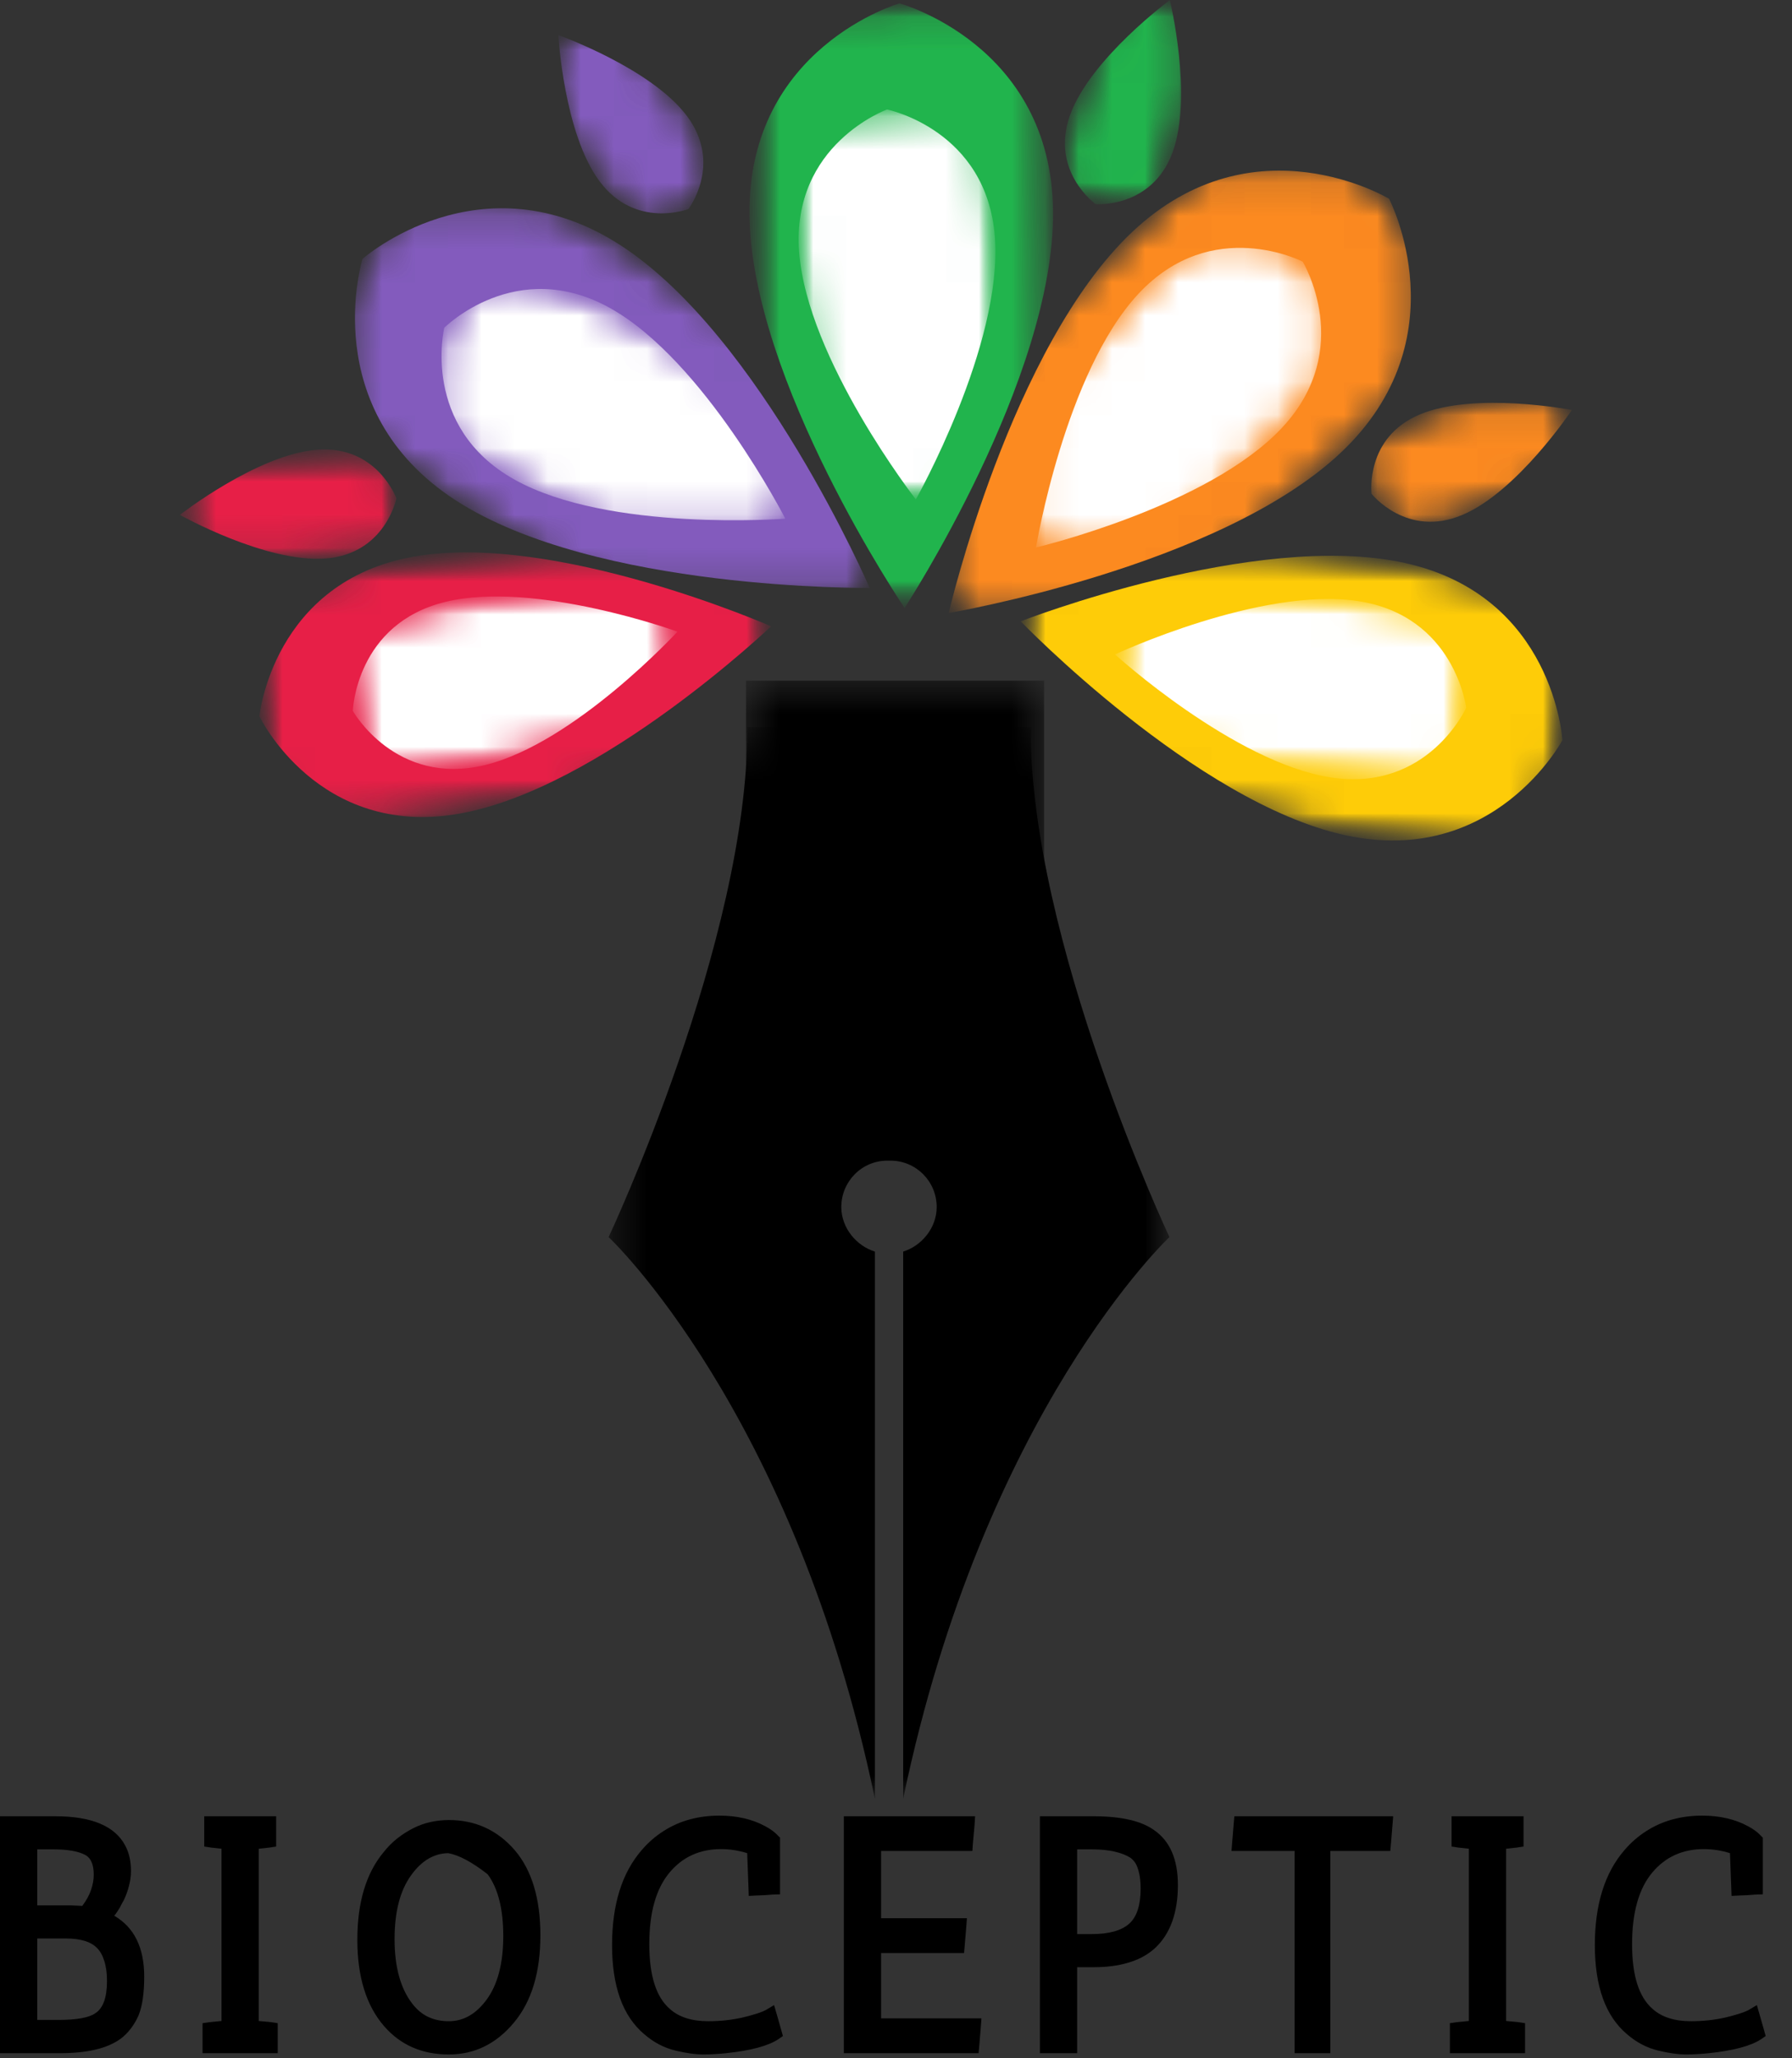 <svg xmlns="http://www.w3.org/2000/svg" width="54" height="62" viewBox="0 0 54 62" fill="none"><rect x="0" y="0" width="54" height="62" fill="#333333" stroke="none"/><mask id="mask0_35_9" style="mask-type:luminance" maskUnits="userSpaceOnUse" x="18" y="22" width="18" height="33"><path d="M18.337 22.453H35.238V54.19H18.337V22.453Z" fill="white"></path></mask><g mask="url(#mask0_35_9)"><path d="M26.364 54.184V37.701C25.816 37.532 25.352 36.995 25.352 36.36C25.352 35.587 25.97 34.961 26.742 34.961C26.757 34.961 26.774 34.962 26.787 34.962C26.802 34.962 26.817 34.961 26.832 34.961C27.605 34.961 28.226 35.587 28.226 36.36C28.226 36.995 27.764 37.532 27.216 37.701V54.184C29.65 42.493 35.24 37.264 35.24 37.264C35.24 37.264 31.028 28.322 31.058 21.902H22.521C22.55 28.322 18.34 37.264 18.34 37.264C18.34 37.264 23.93 42.493 26.364 54.184Z" fill="black"></path></g><mask id="mask1_35_9" style="mask-type:luminance" maskUnits="userSpaceOnUse" x="7" y="16" width="17" height="9"><path d="M7.795 16.593H23.318V24.758H7.795V16.593Z" fill="white"></path></mask><g mask="url(#mask1_35_9)"><mask id="mask2_35_9" style="mask-type:luminance" maskUnits="userSpaceOnUse" x="7" y="14" width="17" height="12"><path d="M22.552 14.984L23.918 22.751L8.381 25.482L7.016 17.714L22.552 14.984Z" fill="white"></path></mask><g mask="url(#mask2_35_9)"><mask id="mask3_35_9" style="mask-type:luminance" maskUnits="userSpaceOnUse" x="7" y="14" width="17" height="12"><path d="M22.552 14.984L23.918 22.751L8.381 25.482L7.016 17.714L22.552 14.984Z" fill="white"></path></mask><g mask="url(#mask3_35_9)"><path d="M13.838 24.51C9.581 25.258 7.816 21.576 7.816 21.576C7.816 21.576 8.22 17.512 12.478 16.765C16.736 16.016 23.236 18.866 23.236 18.866C23.236 18.866 18.097 23.761 13.838 24.51Z" fill="#E71F47"></path></g></g></g><mask id="mask4_35_9" style="mask-type:luminance" maskUnits="userSpaceOnUse" x="10" y="17" width="11" height="7"><path d="M10.548 17.844H20.449V23.291H10.548V17.844Z" fill="white"></path></mask><g mask="url(#mask4_35_9)"><mask id="mask5_35_9" style="mask-type:luminance" maskUnits="userSpaceOnUse" x="9" y="16" width="13" height="8"><path d="M19.814 16.565L21.015 21.491L11.162 23.895L9.961 18.968L19.814 16.565Z" fill="white"></path></mask><g mask="url(#mask5_35_9)"><mask id="mask6_35_9" style="mask-type:luminance" maskUnits="userSpaceOnUse" x="9" y="16" width="13" height="8"><path d="M19.814 16.565L21.015 21.491L11.162 23.895L9.961 18.968L19.814 16.565Z" fill="white"></path></mask><g mask="url(#mask6_35_9)"><path d="M14.62 23.044C11.918 23.702 10.631 21.413 10.631 21.413C10.631 21.413 10.72 18.788 13.422 18.13C16.123 17.471 20.415 19.027 20.415 19.027C20.415 19.027 17.321 22.384 14.62 23.044Z" fill="white"></path></g></g></g><mask id="mask7_35_9" style="mask-type:luminance" maskUnits="userSpaceOnUse" x="10" y="6" width="17" height="12"><path d="M10.548 6.235H26.317V17.789H10.548V6.235Z" fill="white"></path></mask><g mask="url(#mask7_35_9)"><mask id="mask8_35_9" style="mask-type:luminance" maskUnits="userSpaceOnUse" x="8" y="3" width="21" height="19"><path d="M28.701 13.862L23.693 21.581L8.41 11.668L13.418 3.949L28.701 13.862Z" fill="white"></path></mask><g mask="url(#mask8_35_9)"><mask id="mask9_35_9" style="mask-type:luminance" maskUnits="userSpaceOnUse" x="8" y="3" width="21" height="19"><path d="M28.701 13.862L23.693 21.581L8.41 11.668L13.418 3.949L28.701 13.862Z" fill="white"></path></mask><g mask="url(#mask9_35_9)"><path d="M13.73 15.07C9.509 12.332 10.925 7.797 10.925 7.797C10.925 7.797 14.489 4.656 18.708 7.394C22.927 10.13 26.206 17.709 26.206 17.709C26.206 17.709 17.949 17.806 13.73 15.07Z" fill="#835BBD"></path></g></g></g><mask id="mask10_35_9" style="mask-type:luminance" maskUnits="userSpaceOnUse" x="13" y="8" width="11" height="8"><path d="M13.302 8.619H23.75V15.772H13.302V8.619Z" fill="white"></path></mask><g mask="url(#mask10_35_9)"><mask id="mask11_35_9" style="mask-type:luminance" maskUnits="userSpaceOnUse" x="11" y="7" width="15" height="12"><path d="M25.112 13.036L22.177 18.28L11.853 12.504L14.787 7.26L25.112 13.036Z" fill="white"></path></mask><g mask="url(#mask11_35_9)"><mask id="mask12_35_9" style="mask-type:luminance" maskUnits="userSpaceOnUse" x="11" y="7" width="15" height="12"><path d="M25.112 13.036L22.177 18.28L11.853 12.504L14.787 7.26L25.112 13.036Z" fill="white"></path></mask><g mask="url(#mask12_35_9)"><path d="M15.503 14.446C12.665 12.859 13.387 9.874 13.387 9.874C13.387 9.874 15.553 7.697 18.392 9.284C21.23 10.872 23.665 15.624 23.665 15.624C23.665 15.624 18.341 16.035 15.503 14.446Z" fill="white"></path></g></g></g><mask id="mask13_35_9" style="mask-type:luminance" maskUnits="userSpaceOnUse" x="22" y="0" width="10" height="19"><path d="M22.567 0.067H31.819V18.339H22.567V0.067Z" fill="white"></path></mask><g mask="url(#mask13_35_9)"><mask id="mask14_35_9" style="mask-type:luminance" maskUnits="userSpaceOnUse" x="22" y="0" width="10" height="19"><path d="M31.844 18.275L22.642 18.352L22.49 0.137L31.69 0.059L31.844 18.275Z" fill="white"></path></mask><g mask="url(#mask14_35_9)"><mask id="mask15_35_9" style="mask-type:luminance" maskUnits="userSpaceOnUse" x="22" y="0" width="10" height="19"><path d="M31.844 18.275L22.642 18.352L22.49 0.137L31.69 0.059L31.844 18.275Z" fill="white"></path></mask><g mask="url(#mask15_35_9)"><path d="M22.584 6.449C22.542 1.419 27.105 0.101 27.105 0.101C27.105 0.101 31.69 1.343 31.733 6.372C31.775 11.402 27.259 18.314 27.259 18.314C27.259 18.314 22.627 11.479 22.584 6.449Z" fill="#21B44D"></path></g></g></g><mask id="mask16_35_9" style="mask-type:luminance" maskUnits="userSpaceOnUse" x="23" y="3" width="8" height="13"><path d="M23.933 3.118H30.078V15.09H23.933V3.118Z" fill="white"></path></mask><g mask="url(#mask16_35_9)"><mask id="mask17_35_9" style="mask-type:luminance" maskUnits="userSpaceOnUse" x="23" y="3" width="8" height="13"><path d="M30.554 14.825L24.562 15.267L23.691 3.468L29.684 3.026L30.554 14.825Z" fill="white"></path></mask><g mask="url(#mask17_35_9)"><mask id="mask18_35_9" style="mask-type:luminance" maskUnits="userSpaceOnUse" x="23" y="3" width="8" height="13"><path d="M30.554 14.825L24.562 15.267L23.691 3.468L29.684 3.026L30.554 14.825Z" fill="white"></path></mask><g mask="url(#mask18_35_9)"><path d="M24.081 7.585C23.842 4.342 26.731 3.298 26.731 3.298C26.731 3.298 29.741 3.906 29.98 7.15C30.22 10.393 27.598 15.044 27.598 15.044C27.598 15.044 24.321 10.829 24.081 7.585Z" fill="white"></path></g></g></g><mask id="mask19_35_9" style="mask-type:luminance" maskUnits="userSpaceOnUse" x="28" y="5" width="15" height="14"><path d="M28.576 5.135H42.599V18.523H28.576V5.135Z" fill="white"></path></mask><g mask="url(#mask19_35_9)"><mask id="mask20_35_9" style="mask-type:luminance" maskUnits="userSpaceOnUse" x="25" y="2" width="21" height="20"><path d="M31.73 21.804L25.427 15.1L38.699 2.622L45.001 9.327L31.73 21.804Z" fill="white"></path></mask><g mask="url(#mask20_35_9)"><mask id="mask21_35_9" style="mask-type:luminance" maskUnits="userSpaceOnUse" x="25" y="2" width="21" height="20"><path d="M31.73 21.804L25.427 15.1L38.699 2.622L45.001 9.327L31.73 21.804Z" fill="white"></path></mask><g mask="url(#mask21_35_9)"><path d="M34.128 6.978C37.793 3.532 41.858 5.988 41.858 5.988C41.858 5.988 44.059 10.198 40.395 13.643C36.73 17.088 28.588 18.465 28.588 18.465C28.588 18.465 30.463 10.423 34.128 6.978Z" fill="#FC8A20"></path></g></g></g><mask id="mask22_35_9" style="mask-type:luminance" maskUnits="userSpaceOnUse" x="31" y="7" width="9" height="10"><path d="M31.086 7.336H39.844V16.505H31.086V7.336Z" fill="white"></path></mask><g mask="url(#mask22_35_9)"><mask id="mask23_35_9" style="mask-type:luminance" maskUnits="userSpaceOnUse" x="28" y="5" width="14" height="14"><path d="M33.387 18.515L28.995 14.415L37.067 5.766L41.461 9.866L33.387 18.515Z" fill="white"></path></mask><g mask="url(#mask23_35_9)"><mask id="mask24_35_9" style="mask-type:luminance" maskUnits="userSpaceOnUse" x="28" y="5" width="14" height="14"><path d="M33.387 18.515L28.995 14.415L37.067 5.766L41.461 9.866L33.387 18.515Z" fill="white"></path></mask><g mask="url(#mask24_35_9)"><path d="M34.309 8.846C36.528 6.47 39.255 7.882 39.255 7.882C39.255 7.882 40.852 10.506 38.634 12.883C36.415 15.261 31.219 16.492 31.219 16.492C31.219 16.492 32.09 11.225 34.309 8.846Z" fill="white"></path></g></g></g><mask id="mask25_35_9" style="mask-type:luminance" maskUnits="userSpaceOnUse" x="30" y="16" width="18" height="10"><path d="M30.719 16.689H47.105V25.356H30.719V16.689Z" fill="white"></path></mask><g mask="url(#mask25_35_9)"><mask id="mask26_35_9" style="mask-type:luminance" maskUnits="userSpaceOnUse" x="29" y="14" width="19" height="13"><path d="M29.856 22.826L31.667 14.572L47.992 18.152L46.182 26.406L29.856 22.826Z" fill="white"></path></mask><g mask="url(#mask26_35_9)"><mask id="mask27_35_9" style="mask-type:luminance" maskUnits="userSpaceOnUse" x="29" y="14" width="19" height="13"><path d="M29.856 22.826L31.667 14.572L47.992 18.152L46.182 26.406L29.856 22.826Z" fill="white"></path></mask><g mask="url(#mask27_35_9)"><path d="M42.324 16.956C46.832 17.945 47.081 22.296 47.081 22.296C47.081 22.296 45.035 26.144 40.526 25.156C36.018 24.167 30.757 18.716 30.757 18.716C30.757 18.716 37.816 15.968 42.324 16.956Z" fill="#FECC08"></path></g></g></g><mask id="mask28_35_9" style="mask-type:luminance" maskUnits="userSpaceOnUse" x="33" y="17" width="12" height="7"><path d="M33.584 17.972H44.29V23.474H33.584V17.972Z" fill="white"></path></mask><g mask="url(#mask28_35_9)"><mask id="mask29_35_9" style="mask-type:luminance" maskUnits="userSpaceOnUse" x="33" y="16" width="12" height="8"><path d="M33.197 22.377L34.013 16.992L44.596 18.599L43.78 23.983L33.197 22.377Z" fill="white"></path></mask><g mask="url(#mask29_35_9)"><mask id="mask30_35_9" style="mask-type:luminance" maskUnits="userSpaceOnUse" x="33" y="16" width="12" height="8"><path d="M33.197 22.377L34.013 16.992L44.596 18.599L43.78 23.983L33.197 22.377Z" fill="white"></path></mask><g mask="url(#mask30_35_9)"><path d="M40.92 18.106C43.841 18.548 44.182 21.319 44.182 21.319C44.182 21.319 43.035 23.863 40.113 23.42C37.191 22.977 33.6 19.713 33.6 19.713C33.6 19.713 37.997 17.662 40.92 18.106Z" fill="white"></path></g></g></g><mask id="mask31_35_9" style="mask-type:luminance" maskUnits="userSpaceOnUse" x="16" y="0" width="6" height="7"><path d="M16.808 0.917H21.315V6.577H16.808V0.917Z" fill="white"></path></mask><g mask="url(#mask31_35_9)"><mask id="mask32_35_9" style="mask-type:luminance" maskUnits="userSpaceOnUse" x="15" y="0" width="8" height="8"><path d="M15.506 2.043L18.214 0.018L22.15 5.282L19.443 7.307L15.506 2.043Z" fill="white"></path></mask><g mask="url(#mask32_35_9)"><mask id="mask33_35_9" style="mask-type:luminance" maskUnits="userSpaceOnUse" x="15" y="0" width="8" height="8"><path d="M15.506 2.043L18.214 0.018L22.15 5.282L19.443 7.307L15.506 2.043Z" fill="white"></path></mask><g mask="url(#mask33_35_9)"><path d="M20.702 3.497C21.783 4.944 20.744 6.297 20.744 6.297C20.744 6.297 19.152 6.912 18.07 5.465C16.988 4.018 16.825 1.057 16.825 1.057C16.825 1.057 19.62 2.05 20.702 3.497Z" fill="#835BBD"></path></g></g></g><mask id="mask34_35_9" style="mask-type:luminance" maskUnits="userSpaceOnUse" x="32" y="0" width="4" height="7"><path d="M32.082 0H35.67V6.235H32.082V0Z" fill="white"></path></mask><g mask="url(#mask34_35_9)"><mask id="mask35_35_9" style="mask-type:luminance" maskUnits="userSpaceOnUse" x="31" y="-1" width="6" height="8"><path d="M33.703 -0.56L36.881 0.595L34.637 6.773L31.459 5.618L33.703 -0.56Z" fill="white"></path></mask><g mask="url(#mask35_35_9)"><mask id="mask36_35_9" style="mask-type:luminance" maskUnits="userSpaceOnUse" x="31" y="-1" width="6" height="8"><path d="M33.703 -0.56L36.881 0.595L34.637 6.773L31.459 5.618L33.703 -0.56Z" fill="white"></path></mask><g mask="url(#mask36_35_9)"><path d="M35.336 4.583C34.72 6.28 33.018 6.152 33.018 6.152C33.018 6.152 31.631 5.159 32.247 3.461C32.864 1.762 35.252 0.002 35.252 0.002C35.252 0.002 35.953 2.884 35.336 4.583Z" fill="#21B44D"></path></g></g></g><mask id="mask37_35_9" style="mask-type:luminance" maskUnits="userSpaceOnUse" x="41" y="12" width="7" height="4"><path d="M41.172 12.104H47.407V15.772H41.172V12.104Z" fill="white"></path></mask><g mask="url(#mask37_35_9)"><mask id="mask38_35_9" style="mask-type:luminance" maskUnits="userSpaceOnUse" x="40" y="10" width="9" height="7"><path d="M46.73 10.832L48.034 13.949L41.971 16.486L40.666 13.367L46.73 10.832Z" fill="white"></path></mask><g mask="url(#mask38_35_9)"><mask id="mask39_35_9" style="mask-type:luminance" maskUnits="userSpaceOnUse" x="40" y="10" width="9" height="7"><path d="M46.73 10.832L48.034 13.949L41.971 16.486L40.666 13.367L46.73 10.832Z" fill="white"></path></mask><g mask="url(#mask39_35_9)"><path d="M44.056 15.515C42.388 16.213 41.331 14.875 41.331 14.875C41.331 14.875 41.121 13.18 42.788 12.483C44.455 11.787 47.367 12.35 47.367 12.35C47.367 12.35 45.723 14.819 44.056 15.515Z" fill="#FC8A20"></path></g></g></g><mask id="mask40_35_9" style="mask-type:luminance" maskUnits="userSpaceOnUse" x="5" y="13" width="8" height="4"><path d="M5.411 13.388H12.013V16.843H5.411V13.388Z" fill="white"></path></mask><g mask="url(#mask40_35_9)"><mask id="mask41_35_9" style="mask-type:luminance" maskUnits="userSpaceOnUse" x="5" y="13" width="8" height="5"><path d="M11.821 13.37L12.078 16.74L5.525 17.242L5.267 13.871L11.821 13.37Z" fill="white"></path></mask><g mask="url(#mask41_35_9)"><mask id="mask42_35_9" style="mask-type:luminance" maskUnits="userSpaceOnUse" x="5" y="13" width="8" height="5"><path d="M5.296 13.868L5.554 17.239L12.107 16.738L11.85 13.367L5.296 13.868Z" fill="white"></path></mask><g mask="url(#mask42_35_9)"><path d="M9.81 16.823C11.612 16.685 11.945 15.012 11.945 15.012C11.945 15.012 11.361 13.408 9.559 13.547C7.758 13.684 5.421 15.51 5.421 15.51C5.421 15.51 8.008 16.961 9.81 16.823Z" fill="#E71F47"></path></g></g></g><mask id="mask43_35_9" style="mask-type:luminance" maskUnits="userSpaceOnUse" x="22" y="20" width="10" height="7"><path d="M22.48 20.503H31.47V26.413H22.48V20.503Z" fill="white"></path></mask><g mask="url(#mask43_35_9)"><path d="M22.48 20.503H31.462V26.413H22.48V20.503Z" fill="black"></path></g><path d="M3.443 57.707C4.045 58.058 4.346 58.669 4.346 59.542C4.346 60.038 4.289 60.428 4.174 60.712C4.112 60.853 4.035 60.982 3.947 61.099C3.858 61.217 3.757 61.32 3.642 61.408C3.433 61.56 3.176 61.67 2.871 61.741C2.567 61.812 2.211 61.847 1.807 61.847H0V54.71H1.663C2.76 54.71 3.464 55.006 3.775 55.595C3.89 55.812 3.947 56.066 3.947 56.358C3.947 56.501 3.928 56.649 3.888 56.8C3.852 56.948 3.799 57.096 3.729 57.242C3.714 57.265 3.702 57.289 3.689 57.312C3.676 57.334 3.663 57.357 3.65 57.383C3.639 57.409 3.628 57.434 3.615 57.457C3.601 57.478 3.588 57.5 3.572 57.523C3.556 57.545 3.542 57.566 3.529 57.59C3.515 57.611 3.502 57.632 3.486 57.652C3.47 57.671 3.456 57.69 3.443 57.707ZM1.123 58.392V60.845H1.76C2.305 60.845 2.676 60.779 2.871 60.645C3.106 60.495 3.224 60.171 3.224 59.675C3.224 59.435 3.196 59.232 3.141 59.065C3.089 58.896 3.014 58.766 2.919 58.674C2.825 58.58 2.704 58.511 2.559 58.466C2.394 58.417 2.206 58.392 1.995 58.392H1.123ZM2.48 57.41C2.603 57.245 2.69 57.087 2.742 56.933C2.797 56.776 2.825 56.623 2.825 56.471C2.825 56.172 2.742 55.974 2.578 55.88C2.367 55.766 2.046 55.708 1.615 55.708H1.123V57.394H2.042C2.075 57.394 2.107 57.394 2.136 57.394C2.164 57.394 2.195 57.397 2.226 57.398C2.257 57.401 2.287 57.402 2.316 57.402C2.345 57.402 2.373 57.404 2.402 57.406C2.431 57.409 2.457 57.41 2.48 57.41Z" fill="black"></path><path d="M8.131 61.847H6.104V60.943L6.316 60.912L6.675 60.877V55.689L6.362 55.654L6.155 55.622V54.71H8.322V55.622L8.115 55.654L7.798 55.689V60.877L8.162 60.912L8.369 60.943V61.847H8.131Z" fill="black"></path><path d="M12.415 60.344C12.553 60.527 12.713 60.663 12.896 60.751C13.081 60.84 13.292 60.884 13.526 60.884C13.964 60.884 14.342 60.669 14.661 60.238C14.997 59.783 15.165 59.142 15.165 58.318C15.165 57.504 15.009 56.885 14.696 56.459C14.226 56.091 13.829 55.879 13.507 55.822C13.076 55.829 12.706 56.048 12.395 56.479C12.059 56.936 11.89 57.58 11.89 58.411C11.89 59.241 12.065 59.885 12.415 60.344ZM11.558 55.794C11.683 55.636 11.821 55.496 11.973 55.376C12.126 55.256 12.284 55.156 12.446 55.074C12.607 54.991 12.779 54.928 12.963 54.886C13.148 54.845 13.335 54.824 13.526 54.824C14.326 54.824 14.989 55.128 15.514 55.735C16.027 56.338 16.284 57.193 16.284 58.298C16.284 59.407 16.022 60.278 15.498 60.912C14.963 61.561 14.305 61.886 13.526 61.886C12.72 61.886 12.071 61.603 11.577 61.036C11.038 60.417 10.768 59.548 10.768 58.431C10.768 57.307 11.031 56.428 11.558 55.794Z" fill="black"></path><path d="M22.516 55.822C22.263 55.742 22 55.7 21.726 55.7C21.086 55.7 20.57 55.935 20.177 56.404C19.77 56.888 19.566 57.608 19.566 58.564C19.566 59.509 19.772 60.158 20.184 60.513C20.458 60.761 20.846 60.884 21.346 60.884C21.518 60.884 21.691 60.875 21.863 60.857C22.037 60.839 22.211 60.81 22.383 60.771C22.725 60.688 22.953 60.614 23.068 60.551L23.326 60.399L23.413 60.696L23.545 61.162L23.592 61.33L23.451 61.428C23.138 61.632 22.614 61.77 21.879 61.847C21.771 61.86 21.662 61.868 21.55 61.874C21.44 61.882 21.325 61.886 21.205 61.886C20.963 61.886 20.68 61.847 20.356 61.769C20.014 61.687 19.7 61.524 19.414 61.276C18.766 60.73 18.444 59.836 18.444 58.592C18.444 57.369 18.742 56.414 19.339 55.727C19.535 55.499 19.755 55.307 20 55.153C20.245 54.996 20.507 54.881 20.787 54.805C21.066 54.729 21.363 54.691 21.679 54.691C22.211 54.691 22.674 54.8 23.068 55.015C23.221 55.097 23.346 55.188 23.44 55.29L23.506 55.356V57.062L23.279 57.07L23.013 57.089L22.802 57.097L22.563 57.109L22.555 56.87L22.516 55.822Z" fill="black"></path><path d="M29.083 55.755H26.551V57.782H29.137L29.118 58.04L29.07 58.611L29.051 58.83H26.551V60.798H29.575L29.556 61.056L29.509 61.627L29.489 61.847H25.428V54.71H29.383L29.368 54.964L29.317 55.536L29.302 55.755H29.083Z" fill="black"></path><path d="M31.336 61.608V54.71H32.952C33.783 54.71 34.392 54.85 34.779 55.129C35.256 55.458 35.495 56.01 35.495 56.784C35.495 57.191 35.438 57.554 35.327 57.871C35.214 58.187 35.046 58.453 34.822 58.666C34.597 58.877 34.319 59.03 33.988 59.124C33.837 59.169 33.674 59.202 33.5 59.225C33.324 59.247 33.142 59.257 32.952 59.257H32.459V61.847H31.336V61.608ZM32.459 55.708V58.259H32.905C33.418 58.259 33.793 58.155 34.028 57.946C34.256 57.742 34.372 57.391 34.372 56.889C34.372 56.717 34.357 56.567 34.329 56.436C34.3 56.306 34.263 56.204 34.22 56.131C34.175 56.058 34.119 56 34.055 55.955C33.935 55.879 33.779 55.82 33.589 55.775C33.399 55.731 33.171 55.708 32.905 55.708H32.459Z" fill="black"></path><path d="M39.012 61.608V55.755H37.11L37.13 55.501L37.177 54.929L37.196 54.71H41.982L41.962 54.964L41.915 55.536L41.895 55.755H40.088V61.847H39.012V61.608Z" fill="black"></path><path d="M45.718 61.847H43.691V60.943L43.902 60.912L44.263 60.877V55.689L43.95 55.654L43.742 55.622V54.71H45.91V55.622L45.702 55.654L45.385 55.689V60.877L45.749 60.912L45.956 60.943V61.847H45.718Z" fill="black"></path><path d="M52.131 55.822C51.878 55.742 51.615 55.7 51.341 55.7C50.701 55.7 50.185 55.935 49.791 56.404C49.385 56.888 49.181 57.608 49.181 58.564C49.181 59.509 49.387 60.158 49.799 60.513C50.073 60.761 50.461 60.884 50.961 60.884C51.133 60.884 51.306 60.875 51.478 60.857C51.652 60.839 51.826 60.81 51.998 60.771C52.34 60.688 52.567 60.614 52.683 60.551L52.941 60.399L53.027 60.696L53.16 61.162L53.207 61.33L53.066 61.428C52.753 61.632 52.229 61.77 51.494 61.847C51.385 61.86 51.276 61.868 51.165 61.874C51.055 61.882 50.94 61.886 50.82 61.886C50.578 61.886 50.294 61.847 49.971 61.769C49.629 61.687 49.315 61.524 49.029 61.276C48.381 60.73 48.059 59.836 48.059 58.592C48.059 57.369 48.357 56.414 48.954 55.727C49.15 55.499 49.37 55.307 49.615 55.153C49.86 54.996 50.122 54.881 50.402 54.805C50.681 54.729 50.978 54.691 51.294 54.691C51.826 54.691 52.289 54.8 52.683 55.015C52.836 55.097 52.961 55.188 53.055 55.29L53.121 55.356V57.062L52.894 57.07L52.628 57.089L52.417 57.097L52.178 57.109L52.17 56.87L52.131 55.822Z" fill="black"></path></svg>